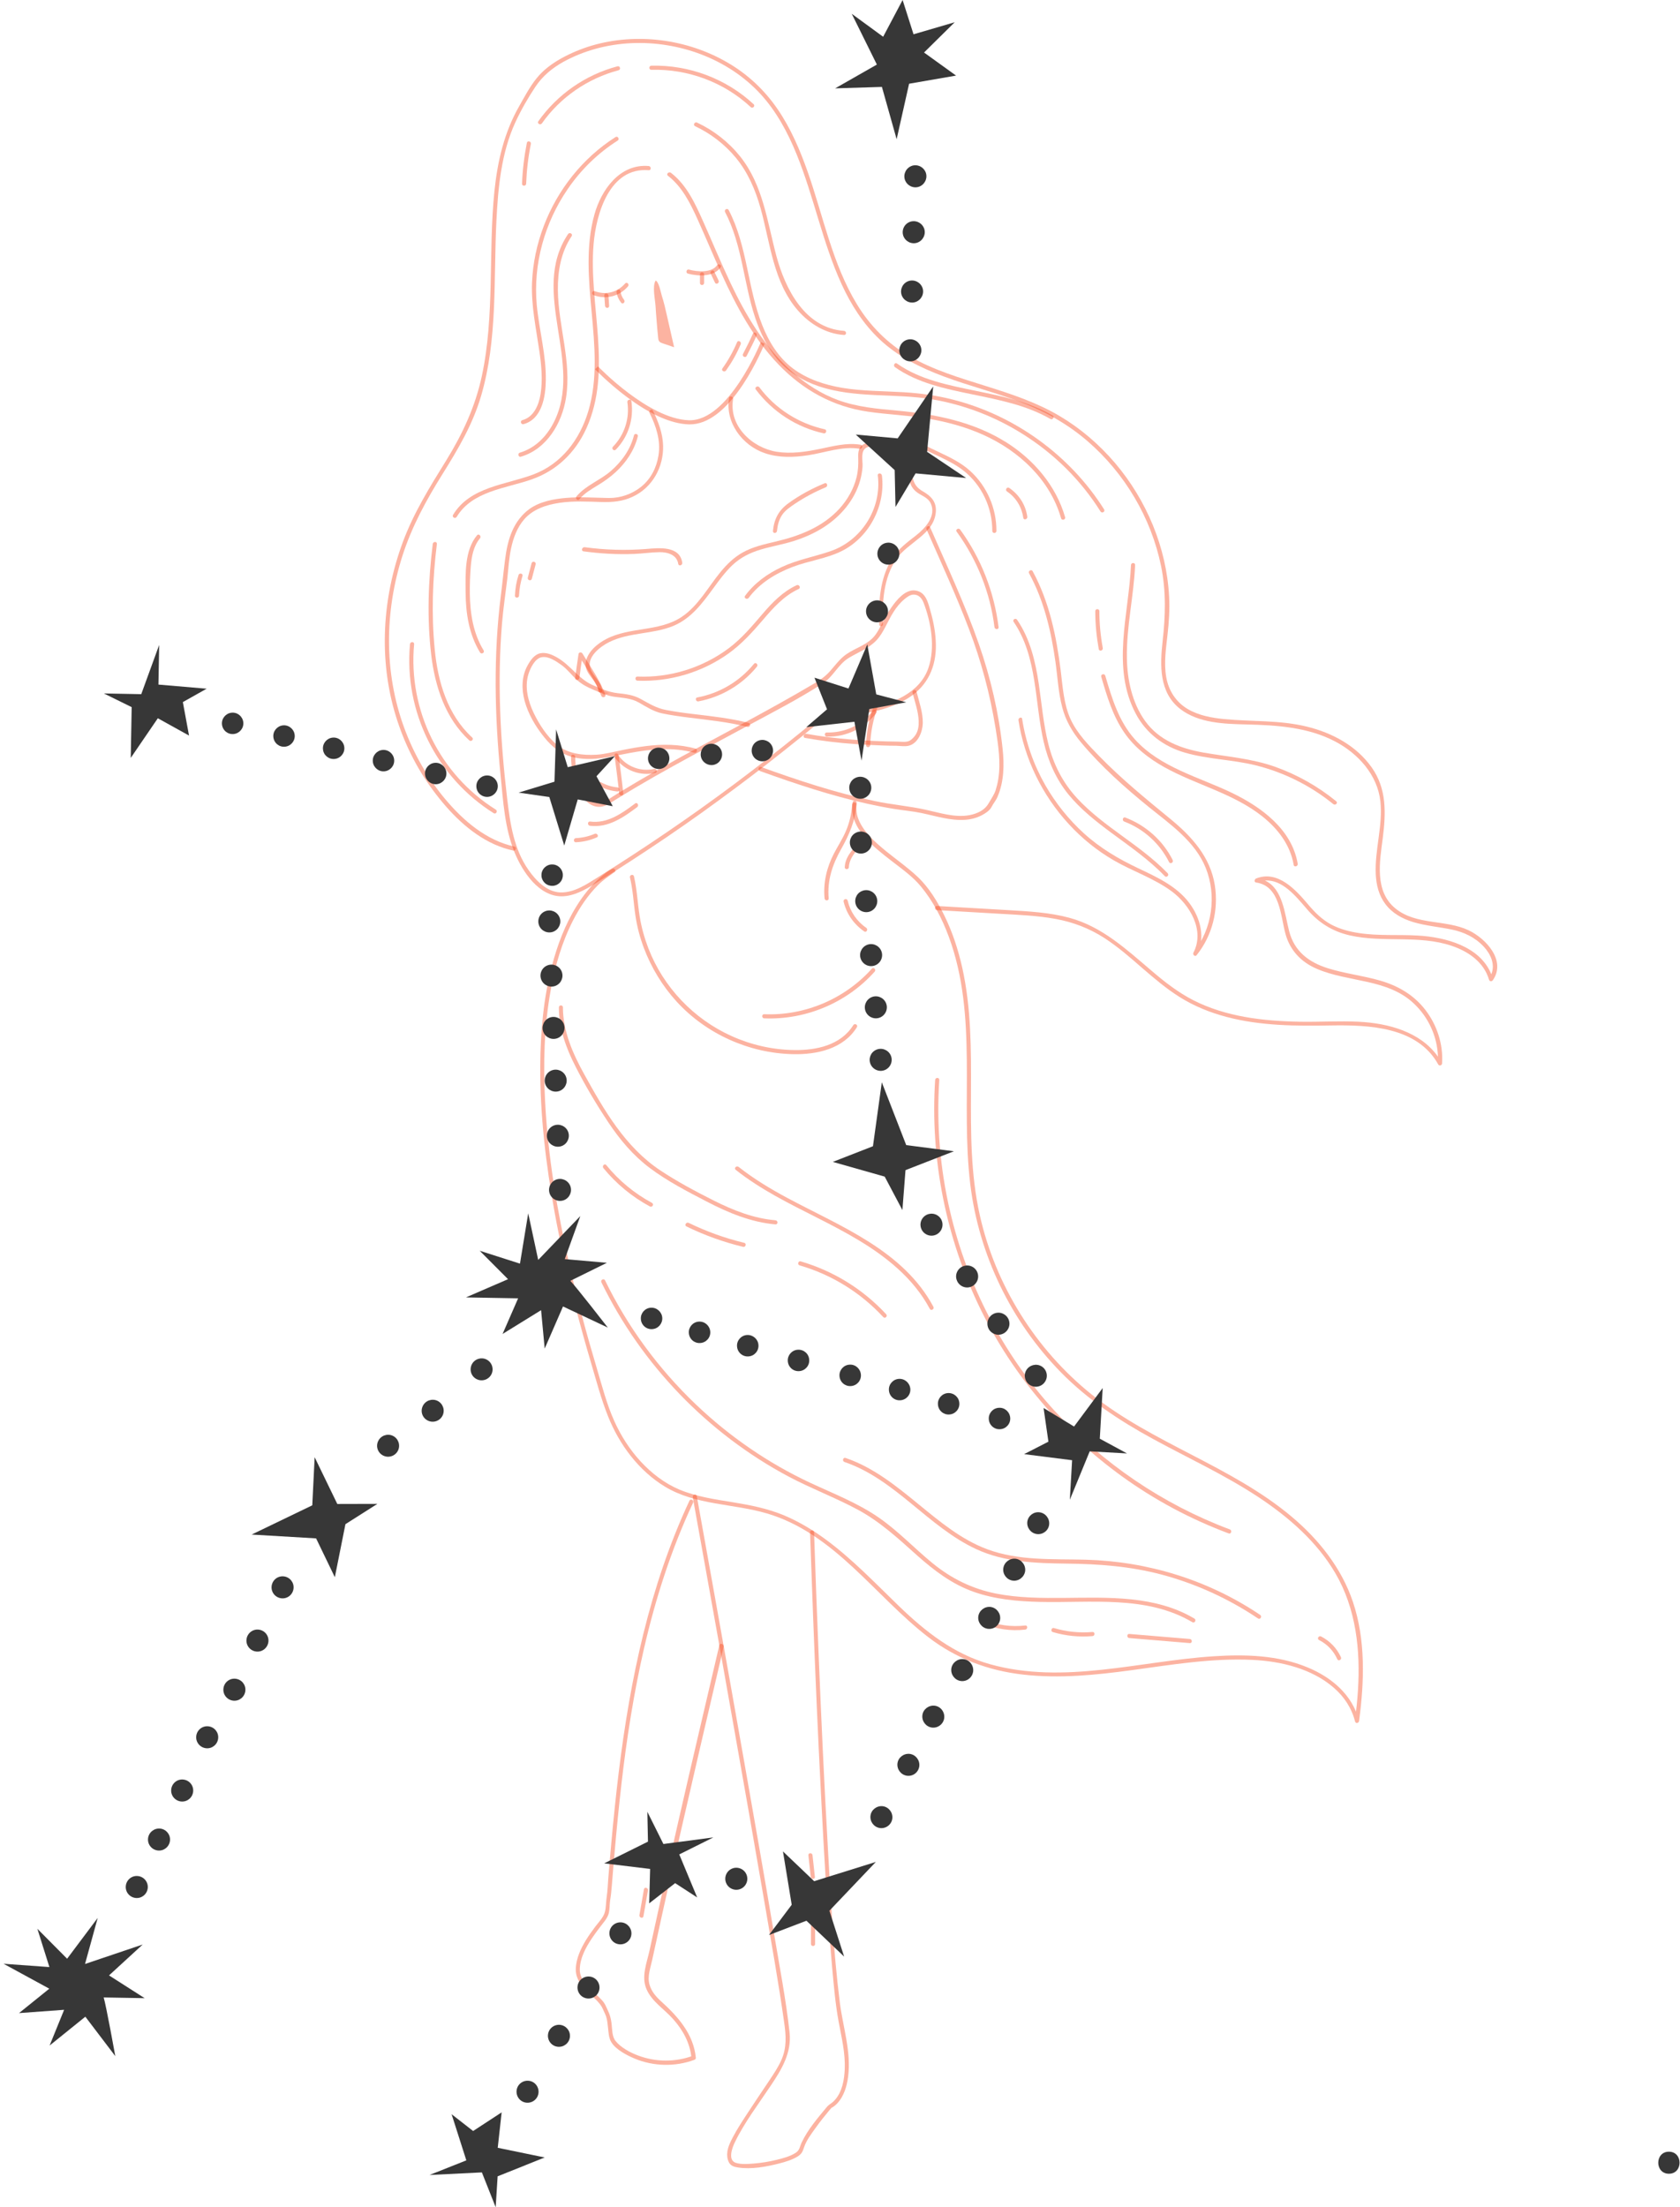 <?xml version="1.0" encoding="UTF-8"?> <svg xmlns="http://www.w3.org/2000/svg" width="408" height="536" viewBox="0 0 408 536" fill="none"> <path d="M405.308 527.873C408.759 527.873 408.759 522.521 405.308 522.521C401.857 522.521 401.857 527.873 405.308 527.873Z" fill="#373737"></path> <g opacity="0.42"> <path opacity="0.42" d="M149.736 183.427C149.736 183.427 150.611 190.003 150.861 192.704L149.736 183.427Z" fill="#F74A1F"></path> </g> <path opacity="0.42" d="M140.709 164.646C140.934 162.771 141.209 160.92 141.484 159.07C141.184 159.12 140.884 159.145 140.559 159.195C142.484 162.396 144.71 165.472 146.035 168.973C146.26 169.573 147.235 169.323 147.01 168.698C145.66 165.097 143.409 161.946 141.434 158.67C141.234 158.345 140.584 158.345 140.509 158.795C140.208 160.745 139.933 162.696 139.683 164.646C139.608 165.272 140.609 165.272 140.709 164.646Z" fill="#F74A1F"></path> <path opacity="0.42" d="M177.069 96.627C176.044 102.554 180.27 108.206 185.771 110.056C189.147 111.207 192.773 111.082 196.249 110.556C200.375 109.931 204.577 108.281 208.778 108.981C209.403 109.081 209.678 108.131 209.053 108.006C205.627 107.431 202.376 108.356 199.05 109.031C195.649 109.731 192.098 110.256 188.622 109.706C182.62 108.731 176.919 103.404 178.044 96.878C178.144 96.252 177.169 96.002 177.069 96.627Z" fill="#F74A1F"></path> <path opacity="0.42" d="M149.236 183.426C149.636 186.527 150.061 189.603 150.361 192.704C150.411 193.329 151.437 193.354 151.362 192.704C151.062 189.603 150.636 186.502 150.236 183.426C150.161 182.801 149.161 182.801 149.236 183.426Z" fill="#F74A1F"></path> <path opacity="0.42" d="M148.711 210.985C147.711 211.46 146.785 212.21 145.96 212.935C143.584 214.961 141.634 217.436 140.008 220.062C137.233 224.513 135.357 229.515 134.032 234.566C131.981 242.443 131.256 250.646 131.206 258.773C131.131 270.801 132.581 282.805 134.732 294.633C136.157 302.41 137.908 310.137 139.883 317.789C141.009 322.141 142.209 326.467 143.484 330.768C144.785 335.169 145.96 339.671 147.661 343.922C150.386 350.774 155.113 357.15 161.464 361.002C168.967 365.553 178.069 365.103 186.271 367.528C202.726 372.405 212.429 387.534 225.432 397.562C232.209 402.788 240.036 405.714 248.514 406.664C257.291 407.665 266.119 406.764 274.821 405.589C284.549 404.264 294.327 402.613 304.204 403.088C311.106 403.413 318.583 405.214 323.91 409.84C326.436 412.016 328.261 414.792 329.086 418.042C329.236 418.643 330.012 418.443 330.062 417.917C331.337 408.34 331.687 398.287 328.561 388.984C325.785 380.757 320.284 373.855 313.682 368.304C299.003 355.975 279.998 350.549 265.068 338.595C251.465 327.667 241.737 312.063 237.936 295.033C233.51 275.228 238.111 254.672 233.66 234.866C232.684 230.565 231.309 226.339 229.358 222.363C227.683 218.962 225.607 215.511 222.807 212.885C220.406 210.634 217.68 208.734 215.129 206.658C212.679 204.633 210.028 202.357 208.678 199.406C208.052 198.031 207.802 196.556 208.052 195.08C208.153 194.455 207.202 194.18 207.077 194.805C206.027 201.132 212.254 205.733 216.605 209.134C219.056 211.035 221.706 212.885 223.682 215.311C226.633 218.887 228.808 223.113 230.409 227.439C237.561 246.745 233.21 267.6 235.635 287.556C237.711 304.711 245.563 320.94 257.666 333.269C264.168 339.896 271.87 344.997 279.998 349.423C288.525 354.075 297.402 358.151 305.53 363.502C312.907 368.379 319.809 374.355 324.31 382.057C329.336 390.66 330.412 400.713 329.787 410.515C329.637 412.991 329.361 415.442 329.036 417.892C329.361 417.842 329.687 417.792 330.012 417.767C328.411 411.516 323.31 407.289 317.558 404.914C310.331 401.913 302.404 401.713 294.702 402.213C276.722 403.388 258.317 409.14 240.437 404.139C231.659 401.688 224.757 396.236 218.305 390.01C212.529 384.433 206.977 378.581 200.475 373.805C197.374 371.529 194.049 369.529 190.498 368.028C186.471 366.328 182.245 365.503 177.944 364.803C173.593 364.102 169.142 363.452 165.04 361.752C161.414 360.226 158.239 357.776 155.588 354.9C152.937 352.024 150.811 348.698 149.211 345.147C147.335 340.996 146.185 336.47 144.885 332.093C142.409 323.816 140.158 315.464 138.258 307.036C135.307 294.008 133.056 280.779 132.381 267.425C131.906 258.398 132.131 249.27 133.757 240.368C134.807 234.566 136.457 228.815 139.158 223.538C140.784 220.362 142.784 217.361 145.31 214.861C146.51 213.66 147.661 212.935 148.986 211.96C149.036 211.91 149.111 211.885 149.161 211.86C149.786 211.56 149.286 210.709 148.711 210.985Z" fill="#F74A1F"></path> <path opacity="0.42" d="M211.328 180.951C211.428 177.8 212.054 174.724 213.129 171.773C213.354 171.173 212.379 170.898 212.154 171.498C211.053 174.549 210.428 177.7 210.328 180.951C210.303 181.601 211.303 181.601 211.328 180.951Z" fill="#F74A1F"></path> <path opacity="0.42" d="M214.429 151.567C214.229 146.241 214.554 140.414 217.63 135.838C220.431 131.662 226.958 129.786 227.283 124.16C227.408 121.809 226.082 120.459 224.182 119.358C222.707 118.533 222.031 117.608 221.631 115.957C221.306 114.682 221.031 113.482 220.356 112.356C219.206 110.431 217.38 108.93 215.304 108.105C213.579 107.43 210.328 106.78 208.978 108.53C208.377 109.331 208.403 110.356 208.428 111.306C208.478 112.857 208.402 114.357 208.027 115.882C207.327 118.733 205.827 121.359 203.876 123.51C199.8 127.986 194.149 130.161 188.397 131.512C185.646 132.162 182.795 132.787 180.32 134.188C178.244 135.363 176.519 137.038 175.018 138.864C171.967 142.565 169.617 147.091 165.541 149.817C160.089 153.443 152.987 152.193 147.26 155.168C145.11 156.269 142.684 158.269 142.259 160.795C141.784 163.696 145.01 165.071 145.26 167.722C145.31 168.347 146.335 168.372 146.26 167.722C146.035 165.496 144.085 164.346 143.384 162.37C142.409 159.57 145.76 157.019 147.911 155.944C152.812 153.493 158.564 154.068 163.59 151.968C167.866 150.167 170.592 146.466 173.243 142.84C174.668 140.889 176.093 138.939 177.844 137.263C179.819 135.388 182.17 134.213 184.796 133.437C187.422 132.662 190.122 132.212 192.748 131.387C195.274 130.587 197.75 129.511 199.975 128.086C204.176 125.41 207.602 121.409 208.928 116.533C209.228 115.457 209.403 114.357 209.478 113.257C209.553 111.831 208.903 109.456 210.453 108.68C211.553 108.13 213.279 108.48 214.404 108.83C215.68 109.206 216.855 109.906 217.83 110.781C218.805 111.656 219.606 112.757 220.106 113.982C220.581 115.182 220.681 116.508 221.206 117.708C221.556 118.533 222.106 119.158 222.832 119.658C223.982 120.459 225.382 120.859 226.032 122.234C227.458 125.335 224.682 128.286 222.456 130.036C220.231 131.762 218.055 133.362 216.555 135.813C213.679 140.464 213.329 146.266 213.529 151.592C213.454 152.218 214.454 152.218 214.429 151.567Z" fill="#F74A1F"></path> <path opacity="0.42" d="M196.724 372.105C196.949 378.756 197.199 385.433 197.449 392.085C198 406.589 198.625 421.093 199.375 435.572C200.1 449.676 200.85 463.805 202.101 477.884C202.501 482.26 202.876 486.662 203.676 490.988C204.376 494.789 205.302 498.49 205.152 502.416C205.052 505.017 204.551 507.993 202.726 509.993C201.976 510.843 201.401 510.943 200.8 511.669C198.575 514.344 196.149 517.17 194.674 520.321C194.174 521.396 194.224 522.197 193.148 522.847C191.773 523.697 190.147 524.122 188.597 524.497C186.771 524.947 184.896 525.247 183.02 525.398C181.645 525.498 180.045 525.648 178.694 525.222C176.669 524.572 177.844 521.496 178.469 520.221C180.82 515.37 184.196 510.968 187.172 506.492C189.847 502.516 192.298 498.49 191.748 493.514C190.848 485.386 189.272 477.309 187.922 469.232C185.621 455.578 183.22 441.924 180.82 428.295C178.444 414.742 176.018 401.213 173.593 387.659C172.217 379.907 170.817 372.155 169.417 364.402C169.342 364.027 169.292 363.677 169.217 363.302C169.091 362.677 168.141 362.927 168.241 363.577C169.267 369.229 170.292 374.905 171.292 380.557C173.618 393.461 175.918 406.364 178.194 419.268C180.72 433.522 183.22 447.776 185.671 462.03C187.322 471.732 189.072 481.435 190.447 491.188C190.898 494.314 191.098 497.215 189.772 500.24C188.997 501.991 187.922 503.591 186.871 505.167C185.171 507.718 183.445 510.243 181.77 512.819C180.445 514.845 179.094 516.87 177.969 519.021C177.394 520.121 176.819 521.271 176.644 522.522C176.519 523.372 176.619 524.272 176.994 525.047C177.419 525.948 178.269 526.198 179.194 526.348C182.47 526.873 186.171 526.173 189.347 525.348C190.823 524.972 192.348 524.497 193.648 523.722C194.674 523.097 194.924 522.522 195.274 521.446C195.874 519.671 197.124 518.07 198.2 516.57C199.225 515.145 200.325 513.769 201.451 512.419C201.551 512.294 202.201 511.619 201.726 511.969C201.801 511.894 201.951 511.869 202.051 511.819C202.501 511.544 202.926 511.219 203.276 510.843C204.952 509.093 205.677 506.617 205.977 504.267C206.752 498.19 204.701 492.238 203.951 486.262C202.376 473.658 201.751 460.904 201.025 448.226C200.15 432.872 199.45 417.492 198.825 402.138C198.425 392.585 198.075 383.058 197.75 373.505C197.725 373.03 197.724 372.58 197.699 372.105C197.699 371.479 196.699 371.479 196.724 372.105Z" fill="#F74A1F"></path> <path opacity="0.42" d="M174.693 399.537C171.417 413.541 168.116 427.545 164.915 441.549C163.29 448.601 161.714 455.653 160.139 462.73C159.339 466.381 158.539 470.032 157.738 473.683C157.063 476.734 155.688 480.035 157.013 483.061C158.313 486.086 161.389 487.937 163.515 490.363C165.866 493.013 167.566 496.114 167.916 499.69C168.041 499.54 168.166 499.365 168.291 499.215C164.015 500.816 159.214 500.766 154.963 499.165C153.037 498.44 150.761 497.24 149.461 495.589C148.586 494.464 148.686 492.638 148.511 491.313C148.361 490.188 148.111 489.187 147.61 488.187C147.16 487.287 146.96 486.562 146.26 485.811C145.56 485.036 144.785 484.336 144.009 483.636C142.434 482.16 140.759 480.51 140.809 478.184C140.859 475.534 142.234 472.983 143.659 470.832C144.335 469.807 145.06 468.832 145.81 467.856C146.535 466.881 147.46 465.931 147.811 464.73C148.111 463.655 148.011 462.505 148.186 461.405C148.386 460.229 148.486 459.079 148.586 457.904C148.811 455.128 149.036 452.352 149.286 449.576C149.761 444.075 150.311 438.573 150.936 433.097C152.212 422.044 153.937 411.015 156.438 400.162C159.239 388.059 163.04 376.181 168.316 364.928C168.591 364.352 167.716 363.827 167.441 364.427C157.738 385.183 153.037 407.79 150.261 430.396C149.561 436.097 148.986 441.824 148.461 447.551C148.186 450.477 147.961 453.402 147.71 456.328C147.61 457.704 147.56 459.104 147.36 460.479C147.16 461.73 147.21 463.08 146.91 464.28C146.56 465.631 145.385 466.781 144.56 467.881C143.759 468.957 142.959 470.057 142.259 471.207C141.009 473.258 139.958 475.584 139.833 478.009C139.733 479.91 140.659 481.535 141.884 482.911C143.359 484.561 145.61 485.911 146.46 487.987C146.685 488.562 147.01 489.112 147.21 489.713C147.485 490.563 147.56 491.513 147.66 492.388C147.786 493.539 147.836 494.964 148.486 495.964C149.611 497.765 152.212 499.09 154.087 499.89C158.639 501.816 163.99 501.941 168.616 500.215C168.816 500.14 169.016 499.965 168.991 499.74C168.441 493.964 164.69 489.763 160.564 486.011C159.314 484.886 158.263 483.661 157.763 482.035C157.138 480.06 157.963 477.909 158.388 475.959C159.189 472.283 159.989 468.632 160.789 464.981C163.865 451.077 167.041 437.223 170.267 423.344C172.092 415.517 173.918 407.715 175.743 399.887C175.818 399.187 174.843 398.912 174.693 399.537Z" fill="#F74A1F"></path> <path opacity="0.42" d="M244.563 119.358C246.763 120.834 248.139 123.135 248.514 125.76C248.614 126.385 249.564 126.135 249.489 125.485C249.089 122.609 247.488 120.109 245.088 118.483C244.513 118.133 244.013 119.008 244.563 119.358Z" fill="#F74A1F"></path> <path opacity="0.42" d="M274.671 137.214C274.146 149.192 269.82 162.096 275.871 173.399C278.422 178.15 282.623 181.276 287.775 182.776C293.376 184.402 299.303 184.452 304.955 185.852C311.857 187.578 318.308 190.804 323.81 195.28C324.31 195.68 325.01 194.98 324.51 194.58C320.034 190.929 314.957 188.078 309.506 186.152C303.929 184.202 298.153 183.777 292.376 182.776C286.8 181.801 281.498 179.826 278.072 175.049C274.946 170.673 273.746 165.072 273.671 159.77C273.546 152.193 275.346 144.766 275.671 137.214C275.696 136.564 274.696 136.564 274.671 137.214Z" fill="#F74A1F"></path> <path opacity="0.42" d="M265.994 148.417C265.994 151.517 266.294 154.593 266.844 157.644C266.969 158.269 267.919 158.019 267.819 157.369C267.269 154.393 266.994 151.417 266.994 148.417C266.994 147.766 265.994 147.766 265.994 148.417Z" fill="#F74A1F"></path> <path opacity="0.42" d="M267.444 164.346C268.819 169.048 270.245 173.874 273.071 177.95C275.521 181.501 278.972 184.177 282.723 186.277C290.525 190.629 299.553 192.654 306.63 198.306C310.381 201.307 313.357 205.208 314.182 210.034C314.282 210.659 315.257 210.409 315.157 209.759C313.757 201.432 306.355 196.005 299.203 192.554C291.176 188.678 281.798 186.403 275.621 179.551C271.72 175.224 270.02 169.548 268.419 164.071C268.219 163.471 267.269 163.721 267.444 164.346Z" fill="#F74A1F"></path> <path opacity="0.42" d="M247.338 174.899C248.789 184.302 253.14 193.154 259.592 200.156C262.768 203.607 266.444 206.583 270.495 208.934C275.071 211.584 280.198 213.26 284.499 216.411C288.925 219.662 292.676 225.913 289.825 231.365C289.575 231.84 290.25 232.44 290.6 231.965C294.427 227.214 295.977 220.962 295.027 214.96C293.951 208.133 289.45 203.157 284.274 198.906C278.297 194.004 272.37 189.178 266.969 183.626C264.368 180.951 261.642 178.175 260.042 174.749C258.316 171.023 258.091 166.772 257.591 162.771C256.541 154.468 254.84 146.141 250.789 138.714C250.489 138.139 249.614 138.664 249.914 139.214C253.54 145.841 255.266 153.243 256.316 160.67C256.841 164.346 257.016 168.147 257.966 171.748C258.792 174.974 260.417 177.75 262.543 180.3C267.369 186.077 273.146 191.229 278.972 195.955C284.199 200.181 290.225 204.307 292.826 210.784C295.527 217.511 294.402 225.588 289.85 231.265C290.125 231.465 290.375 231.665 290.651 231.865C292.826 227.739 291.526 222.887 288.85 219.311C285.774 215.185 280.923 212.985 276.397 210.834C271.595 208.558 267.144 205.933 263.193 202.332C259.517 198.981 256.366 195.03 253.89 190.728C251.039 185.752 249.114 180.275 248.239 174.599C248.214 173.999 247.238 174.274 247.338 174.899Z" fill="#F74A1F"></path> <path opacity="0.42" d="M232.334 129.111C237.286 135.938 240.487 143.916 241.512 152.293C241.587 152.918 242.587 152.943 242.512 152.293C241.437 143.74 238.261 135.588 233.185 128.611C232.834 128.086 231.959 128.586 232.334 129.111Z" fill="#F74A1F"></path> <path opacity="0.42" d="M246.163 150.992C251.99 159.544 251.215 170.447 253.465 180.15C254.541 184.801 256.416 189.128 259.442 192.879C262.418 196.53 266.169 199.48 269.92 202.256C274.396 205.557 278.997 208.733 282.874 212.759C283.324 213.234 284.024 212.509 283.574 212.059C276.922 205.157 268.069 200.856 261.568 193.829C258.092 190.053 255.841 185.627 254.591 180.65C253.39 175.849 252.99 170.897 252.265 166.021C251.44 160.57 250.164 155.118 247.013 150.517C246.663 149.967 245.813 150.467 246.163 150.992Z" fill="#F74A1F"></path> <path opacity="0.42" d="M273.021 199.506C277.772 201.307 281.648 204.833 283.924 209.359C284.224 209.934 285.074 209.434 284.799 208.859C282.398 204.083 278.272 200.432 273.296 198.531C272.695 198.306 272.42 199.256 273.021 199.506Z" fill="#F74A1F"></path> <path opacity="0.42" d="M356.669 225.913C351.067 223.263 343.915 224.713 338.889 220.612C333.763 216.436 335.063 209.259 335.813 203.532C336.588 197.455 336.813 191.529 333.087 186.302C329.361 181.076 323.51 177.95 317.358 176.45C310.731 174.824 304.004 175.274 297.277 174.624C294.252 174.324 291.126 173.749 288.475 172.198C285.574 170.498 283.774 167.672 283.223 164.396C282.623 160.995 283.173 157.469 283.549 154.068C283.899 150.992 284.099 147.917 283.924 144.841C283.298 132.962 278.447 121.434 270.77 112.407C266.944 107.93 262.418 104.029 257.341 101.028C251.79 97.728 245.638 95.702 239.511 93.776C233.159 91.776 226.658 89.875 220.856 86.499C215.58 83.449 211.303 79.147 208.127 73.921C202.151 64.093 199.95 52.54 196.174 41.787C194.299 36.46 192.048 31.184 188.847 26.508C185.671 21.856 181.545 18.005 176.669 15.18C166.866 9.478 154.612 7.877 143.709 11.078C141.109 11.854 138.608 12.904 136.257 14.204C134.007 15.479 131.906 17.005 130.281 19.055C128.63 21.106 127.405 23.482 126.104 25.757C122.453 32.134 120.828 39.136 120.078 46.388C118.552 61.292 120.178 76.522 117.027 91.276C115.426 98.753 112.326 105.405 108.325 111.882C104.373 118.258 100.472 124.535 97.847 131.587C92.845 145.066 91.895 160.045 96.121 173.849C98.097 180.301 101.122 186.477 105.149 191.904C109.075 197.205 114.001 202.307 120.103 205.058C121.578 205.708 123.079 206.208 124.654 206.558C125.279 206.708 125.554 205.733 124.929 205.583C118.127 204.082 112.651 199.406 108.249 194.205C103.873 189.028 100.472 183.051 98.147 176.7C93.245 163.296 93.395 148.567 97.722 135.013C100.022 127.836 103.548 121.384 107.524 115.032C111.275 109.031 114.826 103.004 116.827 96.177C120.878 82.423 119.853 67.844 120.553 53.69C120.953 45.588 121.728 37.161 125.154 29.709C126.53 26.733 128.23 23.757 130.056 21.031C131.781 18.455 134.057 16.58 136.757 15.054C146.96 9.428 159.539 9.103 170.342 13.229C175.743 15.305 180.72 18.53 184.646 22.782C188.547 27.008 191.323 32.184 193.473 37.486C197.675 47.814 199.75 58.917 204.426 69.094C206.677 73.996 209.628 78.622 213.554 82.348C218.03 86.599 223.607 89.35 229.358 91.476C235.485 93.751 241.862 95.352 247.964 97.677C253.865 99.928 259.342 103.004 264.143 107.155C273.171 114.957 279.572 125.76 281.973 137.464C283.223 143.59 283.048 149.567 282.348 155.719C281.698 161.57 281.473 168.147 286.599 172.148C291.076 175.624 297.327 175.799 302.729 175.924C310.031 176.1 317.633 176.575 324.235 180.051C329.811 182.976 334.538 188.153 335.238 194.63C335.863 200.556 333.838 206.383 334.113 212.31C334.238 214.91 334.863 217.461 336.463 219.562C338.139 221.787 340.565 223.113 343.19 223.913C346.216 224.813 349.392 225.088 352.493 225.713C355.519 226.339 358.244 227.614 360.37 229.915C362.096 231.79 363.146 234.266 362.171 236.591C359.445 229.79 351.017 227.564 344.291 227.189C339.539 226.914 334.763 227.314 330.062 226.589C327.736 226.239 325.41 225.638 323.335 224.538C321.084 223.338 319.334 221.587 317.708 219.662C314.657 216.061 310.356 211.259 305.055 213.335C304.654 213.485 304.504 214.235 305.055 214.31C310.906 215.135 310.981 222.487 312.207 226.864C313.332 230.84 316.008 233.641 319.784 235.266C327.511 238.592 336.939 237.617 343.39 243.718C346.941 247.069 349.067 251.746 349.217 256.597C344.941 250.545 337.089 248.47 329.962 248.12C325.235 247.895 320.484 248.195 315.758 248.12C311.256 248.045 306.73 247.745 302.279 246.944C297.978 246.169 293.751 244.894 289.85 242.918C286.124 241.018 282.823 238.442 279.672 235.741C273.571 230.565 267.669 225.038 259.742 222.888C254.866 221.562 249.789 221.312 244.763 221.012C239.036 220.687 233.284 220.337 227.558 220.012C226.908 219.962 226.908 220.987 227.558 221.012C232.559 221.312 237.536 221.587 242.537 221.887C247.163 222.162 251.84 222.312 256.416 223.163C260.642 223.938 264.543 225.438 268.169 227.764C271.495 229.915 274.496 232.54 277.472 235.141C280.348 237.617 283.248 240.092 286.474 242.118C289.975 244.319 293.851 245.894 297.853 246.944C306.13 249.145 314.732 249.17 323.235 249.02C332.437 248.87 344.216 249.32 349.292 258.498C349.542 258.948 350.192 258.723 350.217 258.247C350.517 253.571 348.992 248.92 346.141 245.219C343.34 241.593 339.489 239.367 335.138 238.117C330.987 236.917 326.661 236.441 322.509 235.141C317.858 233.691 314.332 231.015 313.082 226.139C312.007 221.987 311.556 215.786 307.205 213.835C311.431 213.51 314.757 217.711 317.308 220.662C320.134 223.988 323.485 226.164 327.761 227.139C335.938 229.014 344.516 226.964 352.568 229.69C356.619 231.065 360.37 233.641 361.62 237.917C361.745 238.367 362.296 238.392 362.546 238.042C365.847 233.266 360.87 227.914 356.669 225.913Z" fill="#F74A1F"></path> <path opacity="0.42" d="M167.541 103.054C167.441 103.054 167.341 103.054 167.241 103.054C162.94 102.904 157.788 100.603 151.962 96.202C147.661 92.951 144.56 89.7 144.51 89.675L145.235 88.975C145.36 89.1 157.438 101.703 167.266 102.054C176.919 102.404 184.696 83.273 184.771 83.073L185.696 83.448C185.671 83.498 183.671 88.475 180.47 93.326C176.194 99.778 171.842 103.054 167.541 103.054Z" fill="#F74A1F"></path> <g opacity="0.42"> <path opacity="0.42" d="M145.885 167.497C146.185 168.097 146.41 168.572 146.485 168.822L147.936 168.297C147.21 168.122 146.535 167.847 145.885 167.497Z" fill="#F74A1F"></path> </g> <path opacity="0.42" d="M157.738 100.253C159.339 103.479 160.514 107.005 159.914 110.631C159.439 113.582 158.063 116.308 155.713 118.208C153.537 119.959 150.711 120.959 147.911 120.934C144.46 120.884 140.984 120.609 137.533 120.909C134.507 121.159 131.131 121.784 128.605 123.585C126.73 124.935 125.329 126.811 124.404 128.911C123.429 131.137 122.954 133.538 122.654 135.938C122.278 138.839 122.003 141.765 121.628 144.666C119.803 159.195 120.128 173.849 121.578 188.378C122.203 194.63 122.579 201.207 125.004 207.083C126.88 211.66 130.856 217.711 136.432 217.661C139.383 217.636 142.109 216.061 144.56 214.56C147.586 212.71 150.561 210.784 153.537 208.859C159.239 205.158 164.865 201.332 170.392 197.381C175.768 193.529 181.07 189.578 186.296 185.527C189.047 183.377 191.773 181.226 194.499 179.025C195.824 177.95 197.124 176.875 198.45 175.799C199.05 175.299 199.65 174.799 200.25 174.324C200.7 173.949 201.226 173.424 201.776 173.249C202.426 173.049 203.151 173.149 203.801 173.249C205.227 173.449 206.477 173.599 207.902 173.449C209.378 173.274 210.853 173.049 212.304 172.749C215.229 172.098 218.13 171.073 220.681 169.448C225.307 166.522 227.383 161.896 227.283 156.494C227.233 153.768 226.733 151.043 225.982 148.442C225.382 146.316 224.857 143.69 222.206 143.39C219.831 143.115 217.68 145.766 216.48 147.517C215.705 148.617 215.054 149.792 214.429 150.968C213.679 152.368 212.979 153.943 211.829 155.044C209.778 157.019 206.877 157.644 204.777 159.47C203.676 160.42 202.801 161.571 201.851 162.671C200.7 164.046 199.45 164.971 197.925 165.872C191.798 169.498 185.571 172.924 179.294 176.3C173.068 179.651 166.816 182.976 160.639 186.452C157.488 188.228 154.387 190.028 151.312 191.904C150.461 192.404 149.636 192.929 148.786 193.454C148.036 193.93 147.26 194.53 146.41 194.78C144.26 195.43 142.634 193.629 141.659 191.979C140.208 189.528 139.758 186.578 139.683 183.752C139.658 183.102 138.658 183.102 138.683 183.752C138.733 186.352 139.133 188.978 140.208 191.354C141.209 193.554 143.034 196.055 145.71 195.93C147.06 195.855 148.161 195.03 149.286 194.33C150.936 193.304 152.612 192.279 154.312 191.279C157.313 189.503 160.364 187.753 163.415 186.077C169.392 182.751 175.443 179.576 181.445 176.325C187.622 172.999 193.974 169.748 199.875 165.922C202.351 164.321 203.551 161.37 206.052 159.82C208.353 158.395 210.928 157.519 212.829 155.519C214.629 153.618 215.555 150.842 216.98 148.642C217.705 147.492 218.555 146.416 219.606 145.541C220.206 145.041 221.006 144.416 221.831 144.391C223.107 144.366 223.857 145.266 224.282 146.316C226.132 151.143 227.183 157.244 225.457 162.246C223.357 168.322 216.655 170.948 210.828 172.048C209.403 172.324 207.927 172.599 206.477 172.624C204.927 172.649 203.401 171.948 201.851 172.248C200.55 172.499 199.6 173.599 198.625 174.424C197.249 175.549 195.874 176.675 194.499 177.8C189.272 182.051 183.946 186.202 178.544 190.254C167.741 198.331 156.588 205.908 145.16 213.06C142.434 214.76 139.358 216.861 136.007 216.711C132.756 216.561 130.156 213.835 128.38 211.309C124.804 206.233 123.904 200.056 123.179 194.03C121.503 179.851 120.728 165.522 121.928 151.268C122.228 147.667 122.779 144.091 123.204 140.515C123.479 138.039 123.604 135.563 124.129 133.113C124.679 130.587 125.604 128.061 127.33 126.086C129.505 123.61 132.706 122.585 135.882 122.109C139.258 121.609 142.684 121.809 146.06 121.909C148.761 121.984 151.212 121.784 153.687 120.609C158.439 118.383 161.164 113.457 161.039 108.256C160.964 105.255 159.889 102.404 158.564 99.728C158.339 99.178 157.463 99.678 157.738 100.253Z" fill="#F74A1F"></path> <path opacity="0.42" d="M195.524 179.2C199.6 179.926 203.726 180.426 207.877 180.701C209.978 180.851 212.079 180.951 214.204 181.026C215.354 181.076 216.505 181.101 217.63 181.101C218.58 181.126 219.731 181.326 220.656 181.101C222.957 180.576 224.057 177.7 224.107 175.624C224.157 172.999 223.207 170.448 222.581 167.922C222.431 167.297 221.456 167.572 221.606 168.197C222.181 170.448 223.007 172.699 223.107 175.049C223.157 176.225 223.007 177.425 222.356 178.45C222.006 178.975 221.506 179.525 220.956 179.851C220.131 180.301 219.08 180.126 218.155 180.101C210.678 180.001 203.201 179.525 195.824 178.2C195.149 178.125 194.899 179.1 195.524 179.2Z" fill="#F74A1F"></path> <path opacity="0.42" d="M168.916 181.801C164.99 180.701 160.914 180.676 156.888 181.176C154.913 181.426 152.962 181.776 151.011 182.176C148.986 182.576 146.935 183.151 144.86 183.276C141.534 183.477 137.833 183.051 135.207 180.826C132.856 178.85 130.956 175.924 129.631 173.174C128.255 170.298 127.38 166.947 128.305 163.796C128.755 162.321 129.881 159.895 131.556 159.595C133.232 159.295 135.057 160.57 136.357 161.495C137.808 162.521 138.883 164.046 140.233 165.221C141.384 166.222 142.659 166.897 144.06 167.472C145.735 168.172 147.36 168.947 149.161 169.198C151.262 169.498 153.237 169.523 155.138 170.598C156.938 171.623 158.689 172.774 160.739 173.224C162.865 173.674 165.04 173.974 167.191 174.249C172.017 174.849 176.844 175.324 181.545 176.525C182.17 176.675 182.445 175.724 181.82 175.549C177.469 174.449 173.043 173.949 168.591 173.424C166.291 173.149 163.965 172.849 161.689 172.398C159.414 171.973 157.613 170.848 155.613 169.748C153.812 168.747 151.962 168.547 149.936 168.322C147.811 168.072 145.835 167.222 143.884 166.347C140.459 164.821 138.583 161.57 135.382 159.72C134.182 159.02 132.731 158.37 131.306 158.62C129.806 158.895 128.855 160.295 128.155 161.545C126.655 164.196 126.63 167.322 127.405 170.198C128.28 173.399 130.006 176.325 132.056 178.9C134.157 181.551 136.507 183.376 139.883 184.027C144.285 184.852 148.386 183.702 152.687 182.901C157.963 181.901 163.365 181.351 168.616 182.801C169.267 182.951 169.542 181.976 168.916 181.801Z" fill="#F74A1F"></path> <path opacity="0.42" d="M225.007 128.536C228.508 136.538 232.209 144.54 235.31 152.718C238.311 160.595 240.436 168.572 241.787 176.874C242.437 180.926 243.087 185.127 242.437 189.228C242.287 190.153 242.062 191.053 241.787 191.929C241.437 192.954 240.862 193.754 240.336 194.679C239.761 195.73 239.136 196.43 238.086 197.03C237.261 197.48 236.36 197.78 235.435 197.955C231.884 198.606 228.233 197.38 224.782 196.63C220.706 195.73 216.53 195.405 212.429 194.529C203.026 192.554 193.873 189.528 184.821 186.252C184.221 186.027 183.946 187.002 184.546 187.227C193.148 190.328 201.826 193.229 210.753 195.205C212.904 195.68 215.079 196.105 217.255 196.455C219.406 196.805 221.606 196.98 223.732 197.43C227.258 198.155 230.834 199.356 234.485 199.081C236.11 198.956 237.686 198.481 239.086 197.605C239.761 197.18 240.386 196.73 240.762 196.03C241.212 195.155 241.887 194.379 242.262 193.479C243.837 189.803 243.912 185.727 243.487 181.801C242.562 173.123 240.587 164.596 237.711 156.369C234.335 146.716 229.959 137.388 225.882 128.036C225.632 127.436 224.757 127.961 225.007 128.536Z" fill="#F74A1F"></path> <path opacity="0.42" d="M162.215 42.687C165.666 45.363 167.591 49.264 169.367 53.165C171.342 57.541 173.193 61.993 175.193 66.394C178.794 74.346 182.97 82.173 189.072 88.525C195.024 94.727 202.301 98.753 210.828 99.978C215.58 100.678 220.406 100.828 225.157 101.629C229.834 102.404 234.485 103.654 238.811 105.605C247.488 109.506 255.016 116.508 257.691 125.861C257.866 126.486 258.842 126.211 258.667 125.585C256.466 117.933 251.039 111.607 244.363 107.405C236.435 102.429 227.208 100.578 218.005 99.728C213.079 99.278 208.102 98.853 203.451 97.127C199.45 95.652 195.799 93.301 192.623 90.501C185.821 84.524 181.145 76.647 177.319 68.544C174.993 63.643 172.943 58.617 170.717 53.665C168.791 49.364 166.766 44.913 162.94 41.962C162.415 41.587 161.689 42.287 162.215 42.687Z" fill="#F74A1F"></path> <path opacity="0.42" d="M176.094 51.49C180.27 59.492 180.57 68.695 183.396 77.147C184.621 80.798 186.296 84.324 188.797 87.275C191.448 90.376 194.949 92.477 198.775 93.777C207.627 96.778 217.13 95.452 226.233 96.953C234.06 98.253 241.612 101.154 248.339 105.38C255.966 110.156 262.493 116.583 267.269 124.21C267.619 124.761 268.469 124.26 268.144 123.71C259.892 110.607 246.538 100.929 231.559 97.078C227.608 96.052 223.582 95.502 219.506 95.252C214.504 94.952 209.453 95.002 204.502 94.177C200.275 93.452 196.074 92.101 192.598 89.501C189.072 86.85 186.722 83.024 185.121 78.973C181.52 69.895 181.52 59.742 176.969 51.015C176.644 50.415 175.793 50.915 176.094 51.49Z" fill="#F74A1F"></path> <path opacity="0.42" d="M157.538 40.312C150.536 39.736 146.035 46.063 144.36 52.09C142.209 59.792 142.959 67.944 143.684 75.797C144.41 83.774 145.21 92.101 142.859 99.903C140.784 106.755 136.382 112.632 129.555 115.208C122.803 117.758 114.151 118.183 110.025 125.035C109.7 125.585 110.55 126.086 110.9 125.535C114.676 119.259 122.728 118.634 129.005 116.458C135.157 114.332 139.683 109.981 142.384 104.079C148.836 89.85 142.909 74.121 144.159 59.267C144.785 51.865 148.061 40.537 157.563 41.337C158.188 41.387 158.188 40.387 157.538 40.312Z" fill="#F74A1F"></path> <path opacity="0.42" d="M126.505 110.906C132.781 109.056 136.482 102.779 137.458 96.627C138.858 87.85 135.582 79.197 135.482 70.445C135.432 65.844 136.232 61.217 138.833 57.341C139.183 56.816 138.333 56.291 137.958 56.841C128.53 70.895 141.859 88.175 134.457 102.629C132.706 106.03 129.956 108.831 126.23 109.931C125.629 110.131 125.904 111.106 126.505 110.906Z" fill="#F74A1F"></path> <path opacity="0.42" d="M149.486 33.284C141.509 38.361 135.407 46.063 132.056 54.89C130.381 59.267 129.405 63.918 129.205 68.594C128.98 74.221 130.181 79.697 130.981 85.224C131.481 88.65 131.831 92.276 131.281 95.702C130.856 98.328 129.655 101.278 126.855 102.029C126.23 102.204 126.505 103.154 127.13 103.004C131.631 101.804 132.506 96.302 132.556 92.351C132.656 86.174 130.931 80.172 130.356 74.046C129.455 64.143 132.256 54.115 137.858 45.938C141.059 41.237 145.21 37.185 150.011 34.135C150.536 33.809 150.036 32.934 149.486 33.284Z" fill="#F74A1F"></path> <path opacity="0.42" d="M183.02 25.307C176.319 19.08 167.316 15.729 158.189 15.954C157.538 15.979 157.538 16.98 158.189 16.955C167.066 16.705 175.818 19.956 182.32 26.007C182.77 26.457 183.496 25.757 183.02 25.307Z" fill="#F74A1F"></path> <path opacity="0.42" d="M149.961 16.105C142.209 18.155 135.357 22.907 130.731 29.458C130.356 29.984 131.231 30.484 131.606 29.959C136.082 23.607 142.734 19.055 150.236 17.055C150.836 16.905 150.586 15.93 149.961 16.105Z" fill="#F74A1F"></path> <path opacity="0.42" d="M127.955 34.685C127.305 37.961 126.905 41.287 126.78 44.613C126.755 45.263 127.755 45.263 127.78 44.613C127.905 41.362 128.28 38.136 128.93 34.935C129.03 34.31 128.08 34.06 127.955 34.685Z" fill="#F74A1F"></path> <path opacity="0.42" d="M217.33 89.15C222.807 93.026 229.609 94.426 236.06 95.752C242.587 97.102 249.264 98.377 255.116 101.753C255.666 102.078 256.191 101.203 255.616 100.878C249.939 97.602 243.512 96.252 237.161 94.951C230.534 93.576 223.482 92.276 217.83 88.275C217.33 87.9 216.83 88.775 217.33 89.15Z" fill="#F74A1F"></path> <path opacity="0.42" d="M105.099 132.087C103.998 140.965 103.673 150.142 104.724 159.045C105.649 166.722 108.149 174.449 113.976 179.801C114.451 180.226 115.151 179.525 114.676 179.1C108.675 173.599 106.324 165.522 105.574 157.669C104.749 149.192 105.049 140.565 106.099 132.112C106.174 131.437 105.174 131.462 105.099 132.087Z" fill="#F74A1F"></path> <path opacity="0.42" d="M115.852 129.986C112.801 133.637 113.051 139.314 113.076 143.79C113.101 148.867 113.876 154.018 116.577 158.444C116.902 158.994 117.777 158.494 117.452 157.944C114.926 153.818 114.176 149.017 114.101 144.24C114.076 142.015 114.151 139.789 114.326 137.588C114.526 135.163 114.976 132.637 116.577 130.712C116.977 130.211 116.277 129.486 115.852 129.986Z" fill="#F74A1F"></path> <path opacity="0.42" d="M99.572 156.419C98.072 172.773 105.999 188.753 119.903 197.48C120.453 197.83 120.953 196.955 120.403 196.605C106.774 188.078 99.097 172.423 100.572 156.419C100.622 155.769 99.622 155.769 99.572 156.419Z" fill="#F74A1F"></path> <path opacity="0.42" d="M145.46 190.829C146.86 191.604 148.336 192.054 149.936 192.204C150.586 192.254 150.586 191.254 149.936 191.204C148.536 191.079 147.21 190.653 145.985 189.978C145.41 189.653 144.885 190.503 145.46 190.829Z" fill="#F74A1F"></path> <path opacity="0.42" d="M152.362 97.678C152.962 101.629 151.637 105.63 148.861 108.481C148.411 108.956 149.111 109.656 149.561 109.181C152.612 106.055 153.962 101.729 153.337 97.403C153.237 96.778 152.262 97.053 152.362 97.678Z" fill="#F74A1F"></path> <path opacity="0.42" d="M153.962 105.73C153.087 109.206 150.961 112.132 148.261 114.457C145.66 116.683 142.234 117.883 140.008 120.534C139.608 121.034 140.308 121.734 140.709 121.234C141.959 119.734 143.609 118.808 145.235 117.808C146.76 116.883 148.211 115.858 149.511 114.657C152.062 112.307 154.037 109.381 154.888 106.005C155.088 105.38 154.112 105.105 153.962 105.73Z" fill="#F74A1F"></path> <path opacity="0.42" d="M183.546 94.577C187.597 99.979 193.448 103.78 200.025 105.23C200.65 105.38 200.925 104.405 200.3 104.255C193.974 102.854 188.297 99.254 184.421 94.052C184.046 93.552 183.17 94.052 183.546 94.577Z" fill="#F74A1F"></path> <path opacity="0.42" d="M219.756 106.105C223.982 109.706 229.633 110.881 233.985 114.282C238.436 117.783 241.012 123.31 240.987 128.936C240.987 129.586 241.987 129.586 241.987 128.936C242.012 123.46 239.711 118.108 235.66 114.407C231.234 110.356 225.007 109.256 220.456 105.405C219.981 104.979 219.281 105.68 219.756 106.105Z" fill="#F74A1F"></path> <path opacity="0.42" d="M168.791 30.634C172.593 32.434 175.968 35.01 178.669 38.261C181.645 41.862 183.471 46.138 184.721 50.614C187.072 59.041 187.797 68.569 193.798 75.421C196.674 78.697 200.575 81.048 204.977 81.348C205.627 81.398 205.627 80.397 204.977 80.347C195.524 79.697 190.748 70.27 188.572 62.242C186.321 53.865 185.346 45.013 179.77 38.011C176.969 34.51 173.368 31.684 169.317 29.783C168.716 29.483 168.216 30.358 168.791 30.634Z" fill="#F74A1F"></path> <path opacity="0.42" d="M141.709 133.888C145.785 134.438 149.911 134.688 154.037 134.513C156.088 134.438 158.114 134.113 160.164 134.088C162.115 134.063 164.39 134.713 164.715 136.939C164.815 137.564 165.766 137.314 165.691 136.663C165.116 132.487 159.989 133.062 156.988 133.313C151.987 133.713 146.96 133.563 142.009 132.887C141.334 132.812 141.059 133.788 141.709 133.888Z" fill="#F74A1F"></path> <path opacity="0.42" d="M188.697 128.936C188.822 127.611 189.147 126.261 189.897 125.11C190.673 123.91 191.923 123.11 193.098 122.309C195.449 120.734 197.95 119.409 200.55 118.333C201.151 118.083 200.875 117.108 200.275 117.358C197.174 118.633 194.199 120.234 191.473 122.209C189.122 123.91 187.997 126.035 187.722 128.911C187.622 129.586 188.622 129.586 188.697 128.936Z" fill="#F74A1F"></path> <path opacity="0.42" d="M182.87 80.997C182.12 82.673 181.295 84.323 180.445 85.949C180.144 86.524 181.02 87.024 181.32 86.449C182.17 84.823 182.995 83.173 183.745 81.498C183.996 80.922 183.12 80.422 182.87 80.997Z" fill="#F74A1F"></path> <path opacity="0.42" d="M179.019 83.073C178.069 85.324 176.869 87.475 175.443 89.475C175.068 90 175.943 90.5 176.319 89.975C177.744 87.975 178.944 85.849 179.895 83.573C180.12 82.998 179.269 82.498 179.019 83.073Z" fill="#F74A1F"></path> <path opacity="0.42" d="M143.284 200.531C147.685 201.081 151.412 198.505 154.762 195.98C155.263 195.605 154.762 194.729 154.262 195.104C151.061 197.505 147.535 200.056 143.309 199.506C142.634 199.431 142.634 200.456 143.284 200.531Z" fill="#F74A1F"></path> <path opacity="0.42" d="M139.858 204.533C141.634 204.458 143.309 204.057 144.935 203.357C145.535 203.107 145.01 202.232 144.435 202.482C142.984 203.107 141.434 203.457 139.858 203.532C139.233 203.557 139.208 204.558 139.858 204.533Z" fill="#F74A1F"></path> <path opacity="0.42" d="M213.179 115.457C214.179 123.485 209.228 131.312 201.576 133.888C197.674 135.213 193.648 135.938 189.872 137.689C186.371 139.314 183.245 141.565 180.945 144.691C180.57 145.216 181.42 145.716 181.82 145.191C184.471 141.615 188.347 139.264 192.448 137.689C196.424 136.163 200.825 135.663 204.626 133.713C211.153 130.337 215.079 122.76 214.179 115.482C214.104 114.807 213.079 114.807 213.179 115.457Z" fill="#F74A1F"></path> <path opacity="0.42" d="M193.473 142.115C190.122 143.666 187.572 146.291 185.221 149.042C182.67 152.018 180.195 154.994 177.044 157.37C170.692 162.146 162.765 164.622 154.812 164.296C154.162 164.271 154.162 165.272 154.812 165.297C162.64 165.622 170.517 163.271 176.894 158.72C180.07 156.444 182.645 153.618 185.171 150.668C187.722 147.667 190.347 144.691 193.998 143.016C194.549 142.715 194.048 141.84 193.473 142.115Z" fill="#F74A1F"></path> <path opacity="0.42" d="M169.617 170.323C175.193 169.273 180.245 166.272 183.821 161.896C184.221 161.396 183.521 160.695 183.12 161.195C179.619 165.472 174.768 168.348 169.342 169.373C168.716 169.473 168.991 170.448 169.617 170.323Z" fill="#F74A1F"></path> <path opacity="0.42" d="M149.461 184.127C151.712 187.103 155.463 188.528 159.139 187.703C159.764 187.553 159.514 186.602 158.864 186.727C155.688 187.453 152.287 186.227 150.336 183.627C149.936 183.126 149.061 183.627 149.461 184.127Z" fill="#F74A1F"></path> <path opacity="0.42" d="M211.954 172.624C209.303 176.075 205.127 178 200.8 177.875C200.15 177.85 200.15 178.85 200.8 178.875C205.502 179.025 209.953 176.85 212.829 173.124C213.204 172.624 212.329 172.124 211.954 172.624Z" fill="#F74A1F"></path> <path opacity="0.42" d="M206.952 195.355C206.802 197.681 206.277 199.931 205.327 202.057C204.527 203.857 203.451 205.508 202.551 207.233C200.775 210.634 199.9 214.31 200.25 218.161C200.3 218.812 201.301 218.812 201.251 218.161C200.875 213.76 202.151 209.959 204.301 206.158C206.227 202.707 207.727 199.356 207.977 195.355C208.002 194.73 207.002 194.73 206.952 195.355Z" fill="#F74A1F"></path> <path opacity="0.42" d="M209.478 202.707C208.277 205.557 205.302 207.283 205.152 210.584C205.127 211.234 206.127 211.234 206.152 210.584C206.302 207.533 209.328 205.632 210.453 202.957C210.703 202.357 209.728 202.106 209.478 202.707Z" fill="#F74A1F"></path> <path opacity="0.42" d="M204.877 218.961C205.602 221.937 207.352 224.438 209.878 226.188C210.403 226.564 210.903 225.688 210.378 225.313C208.077 223.738 206.502 221.412 205.852 218.686C205.677 218.061 204.726 218.336 204.877 218.961Z" fill="#F74A1F"></path> <path opacity="0.42" d="M152.987 213.084C153.737 216.185 153.862 219.361 154.337 222.487C154.737 225.113 155.413 227.689 156.363 230.189C158.163 234.991 160.889 239.467 164.34 243.243C171.517 251.095 181.945 255.771 192.598 255.997C198.425 256.122 204.826 254.721 208.102 249.445C208.452 248.895 207.577 248.394 207.227 248.945C204.176 253.846 198.175 255.096 192.798 254.996C187.622 254.921 182.445 253.746 177.719 251.62C168.466 247.469 161.114 239.742 157.463 230.289C156.513 227.814 155.788 225.238 155.363 222.612C154.837 219.361 154.712 216.035 153.962 212.809C153.812 212.184 152.837 212.459 152.987 213.084Z" fill="#F74A1F"></path> <path opacity="0.42" d="M185.596 247.295C195.699 247.72 205.702 243.494 212.429 235.941C212.854 235.466 212.154 234.741 211.729 235.241C205.152 242.593 195.449 246.694 185.621 246.294C184.946 246.244 184.946 247.27 185.596 247.295Z" fill="#F74A1F"></path> <path opacity="0.42" d="M135.732 244.644C135.732 249.745 137.483 254.546 139.783 259.023C142.159 263.699 144.885 268.275 147.785 272.626C150.586 276.828 153.812 280.654 157.863 283.68C162.114 286.855 166.941 289.356 171.617 291.782C176.869 294.508 182.37 296.808 188.322 297.333C188.972 297.383 188.972 296.383 188.322 296.333C183.02 295.883 178.044 293.907 173.318 291.532C168.891 289.306 164.44 286.93 160.339 284.205C151.837 278.553 146.71 269.601 141.884 260.873C139.108 255.847 136.732 250.47 136.707 244.644C136.732 243.993 135.732 243.993 135.732 244.644Z" fill="#F74A1F"></path> <path opacity="0.42" d="M178.669 284.079C190.798 293.707 206.502 297.658 218.055 308.111C221.156 310.912 223.832 314.138 225.807 317.839C226.107 318.414 226.983 317.914 226.683 317.339C219.381 303.685 204.201 297.858 191.298 290.956C187.147 288.731 183.095 286.305 179.394 283.379C178.869 282.979 178.144 283.679 178.669 284.079Z" fill="#F74A1F"></path> <path opacity="0.42" d="M227.108 262.248C225.857 281.379 229.734 300.709 238.136 317.939C246.013 334.044 257.916 347.972 272.42 358.475C280.398 364.252 289.15 368.928 298.403 372.379C299.003 372.604 299.278 371.629 298.678 371.404C282.423 365.327 267.719 355.325 256.016 342.496C243.587 328.842 234.885 312.037 230.709 294.082C228.283 283.679 227.408 272.951 228.108 262.273C228.158 261.598 227.158 261.598 227.108 262.248Z" fill="#F74A1F"></path> <path opacity="0.42" d="M146.535 283.655C149.661 287.481 153.487 290.632 157.838 292.982C158.414 293.282 158.914 292.432 158.338 292.107C154.062 289.806 150.311 286.705 147.235 282.929C146.835 282.429 146.135 283.154 146.535 283.655Z" fill="#F74A1F"></path> <path opacity="0.42" d="M166.716 297.834C171.117 299.984 175.718 301.635 180.47 302.785C181.095 302.935 181.37 301.96 180.745 301.81C176.068 300.685 171.567 299.059 167.241 296.959C166.641 296.684 166.141 297.559 166.716 297.834Z" fill="#F74A1F"></path> <path opacity="0.42" d="M194.199 307.286C201.976 309.537 209.003 313.888 214.504 319.84C214.954 320.315 215.655 319.615 215.205 319.14C209.578 313.063 202.401 308.637 194.449 306.311C193.849 306.136 193.573 307.111 194.199 307.286Z" fill="#F74A1F"></path> <path opacity="0.42" d="M146.06 311.413C155.788 331.418 171.942 348.173 191.573 358.601C197.049 361.502 202.851 363.677 208.303 366.603C213.729 369.529 218.105 373.58 222.657 377.656C226.808 381.357 231.159 384.683 236.46 386.559C241.612 388.384 247.138 388.884 252.565 389.009C264.893 389.309 278.447 387.334 289.575 393.936C290.125 394.261 290.626 393.411 290.075 393.06C280.573 387.409 269.17 387.934 258.517 388.034C252.965 388.084 247.338 388.059 241.887 386.984C236.11 385.833 231.034 383.333 226.508 379.632C222.056 376.006 218.105 371.754 213.379 368.504C208.228 364.953 202.376 362.702 196.749 360.076C186.546 355.3 177.169 348.848 169.017 341.071C159.939 332.418 152.412 322.191 146.935 310.912C146.635 310.337 145.76 310.837 146.06 311.413Z" fill="#F74A1F"></path> <path opacity="0.42" d="M205.077 355.025C217.48 359.251 225.382 370.779 237.111 376.206C243.988 379.382 251.54 379.607 258.992 379.707C266.819 379.782 274.471 380.357 282.048 382.357C290.401 384.583 298.353 388.209 305.53 393.035C306.055 393.385 306.58 392.535 306.03 392.16C293.452 383.683 278.722 379.156 263.593 378.756C255.616 378.556 247.339 379.056 239.711 376.206C233.485 373.88 228.283 369.554 223.182 365.378C217.705 360.901 212.129 356.35 205.352 354.049C204.727 353.849 204.477 354.8 205.077 355.025Z" fill="#F74A1F"></path> <path opacity="0.42" d="M238.811 394.311C242.037 395.636 245.513 396.136 248.989 395.736C249.614 395.661 249.639 394.661 248.989 394.736C245.588 395.136 242.237 394.661 239.086 393.36C238.486 393.085 238.236 394.061 238.811 394.311Z" fill="#F74A1F"></path> <path opacity="0.42" d="M255.691 396.337C258.817 397.262 262.043 397.587 265.319 397.312C265.969 397.262 265.969 396.261 265.319 396.312C262.143 396.587 259.017 396.262 255.966 395.361C255.341 395.186 255.066 396.161 255.691 396.337Z" fill="#F74A1F"></path> <path opacity="0.42" d="M274.246 397.787C279.147 398.187 284.049 398.612 288.95 399.012C289.6 399.062 289.6 398.062 288.95 398.012C284.049 397.612 279.147 397.187 274.246 396.787C273.621 396.737 273.621 397.737 274.246 397.787Z" fill="#F74A1F"></path> <path opacity="0.42" d="M320.334 398.262C322.334 399.287 323.86 400.888 324.785 402.938C325.06 403.513 325.91 403.013 325.66 402.438C324.66 400.262 322.985 398.512 320.859 397.412C320.259 397.087 319.759 397.962 320.334 398.262Z" fill="#F74A1F"></path> <path opacity="0.42" d="M196.949 461.555C196.949 465.056 196.949 468.556 196.949 472.082C196.949 472.733 197.95 472.733 197.95 472.082C197.95 468.581 197.95 465.081 197.95 461.555C197.95 460.904 196.949 460.904 196.949 461.555Z" fill="#F74A1F"></path> <path opacity="0.42" d="M196.324 450.526C196.524 452.277 196.699 454.027 196.899 455.778C196.974 456.403 197.975 456.428 197.9 455.778C197.7 454.027 197.525 452.277 197.324 450.526C197.274 449.876 196.274 449.876 196.324 450.526Z" fill="#F74A1F"></path> <path opacity="0.42" d="M194.324 455.778C194.324 458.228 194.324 460.679 194.324 463.13C194.324 463.78 195.324 463.78 195.324 463.13C195.324 460.679 195.324 458.228 195.324 455.778C195.324 455.127 194.324 455.127 194.324 455.778Z" fill="#F74A1F"></path> <path opacity="0.42" d="M156.263 465.356C156.638 463.255 156.988 461.155 157.363 459.054C157.463 458.429 156.513 458.154 156.388 458.779C156.013 460.88 155.663 462.98 155.288 465.081C155.188 465.706 156.163 465.981 156.263 465.356Z" fill="#F74A1F"></path> <path opacity="0.42" d="M125.929 139.639C125.404 141.265 125.129 142.94 125.054 144.641C125.029 145.291 126.03 145.291 126.055 144.641C126.13 143.015 126.405 141.44 126.88 139.889C127.105 139.289 126.13 139.014 125.929 139.639Z" fill="#F74A1F"></path> <path opacity="0.42" d="M129.155 140.565C129.455 139.389 129.781 138.214 130.081 137.039C130.256 136.413 129.28 136.138 129.105 136.764C128.805 137.939 128.48 139.114 128.18 140.289C128.03 140.915 128.98 141.19 129.155 140.565Z" fill="#F74A1F"></path> <path opacity="0.42" d="M144.135 71.671C147.135 72.796 150.411 71.996 152.512 69.545C152.937 69.07 152.237 68.345 151.812 68.845C149.911 71.02 147.11 71.721 144.41 70.695C143.81 70.495 143.534 71.445 144.135 71.671Z" fill="#F74A1F"></path> <path opacity="0.42" d="M149.736 70.945C149.861 71.92 150.261 72.77 150.861 73.521C151.262 74.021 151.962 73.32 151.562 72.82C151.062 72.195 150.786 71.47 150.686 70.67C150.611 70.045 149.661 70.32 149.736 70.945Z" fill="#F74A1F"></path> <path opacity="0.42" d="M146.76 71.745C146.81 72.596 146.86 73.421 146.935 74.271C146.985 74.921 147.986 74.921 147.936 74.271C147.886 73.421 147.836 72.596 147.761 71.745C147.711 71.095 146.71 71.095 146.76 71.745Z" fill="#F74A1F"></path> <path opacity="0.42" d="M167.066 66.444C169.592 67.119 173.343 67.269 175.018 64.918C175.393 64.393 174.518 63.893 174.143 64.418C172.793 66.319 169.292 66.019 167.316 65.468C166.716 65.293 166.441 66.269 167.066 66.444Z" fill="#F74A1F"></path> <path opacity="0.42" d="M169.992 66.619C169.992 67.319 169.992 68.019 169.992 68.72C169.992 69.37 170.992 69.37 170.992 68.72C170.992 68.019 170.992 67.319 170.992 66.619C170.992 65.969 169.992 65.969 169.992 66.619Z" fill="#F74A1F"></path> <path opacity="0.42" d="M172.593 66.444C172.943 67.169 173.293 67.919 173.643 68.644C173.918 69.22 174.793 68.72 174.518 68.144C174.168 67.419 173.818 66.669 173.468 65.944C173.193 65.344 172.317 65.844 172.593 66.444Z" fill="#F74A1F"></path> <path opacity="0.42" d="M159.414 77.246C159.539 78.847 159.664 80.447 159.839 82.023C159.864 82.348 159.914 82.698 160.139 82.948C160.339 83.173 160.639 83.273 160.914 83.373C161.839 83.698 162.79 83.998 163.715 84.323C163.14 81.798 162.565 79.247 161.989 76.721C161.614 75.096 161.264 73.47 160.739 71.87C160.489 71.07 160.039 68.494 159.239 68.119C158.338 69.469 159.139 72.87 159.214 74.471C159.264 75.421 159.339 76.346 159.414 77.246Z" fill="#F74A1F"></path> <path d="M138.508 311.037C139.833 312.363 147.61 322.39 147.61 322.39L136.732 317.264L132.281 327.492L131.406 318.164L122.053 323.941L125.829 315.288L113.151 315.063L123.379 310.637L116.502 303.735L126.279 306.861L128.28 294.633L130.706 305.961L140.934 295.308L137.158 305.761L147.385 306.661L138.508 311.037Z" fill="#373737"></path> <path d="M184.196 326.642C184.296 328.067 183.195 329.318 181.745 329.393C180.32 329.493 179.069 328.392 178.994 326.942C178.894 325.517 179.994 324.266 181.445 324.191C182.87 324.116 184.121 325.216 184.196 326.642Z" fill="#373737"></path> <path d="M196.524 330.218C196.624 331.643 195.524 332.893 194.073 332.968C192.648 333.068 191.398 331.968 191.323 330.518C191.223 329.092 192.323 327.842 193.773 327.767C195.224 327.692 196.449 328.767 196.524 330.218Z" fill="#373737"></path> <path d="M209.078 333.844C209.178 335.269 208.077 336.519 206.627 336.594C205.202 336.695 203.951 335.594 203.876 334.144C203.776 332.718 204.876 331.468 206.327 331.393C207.752 331.293 208.978 332.393 209.078 333.844Z" fill="#373737"></path> <path d="M221.081 337.294C221.181 338.72 220.081 339.97 218.63 340.045C217.205 340.145 215.955 339.045 215.879 337.594C215.779 336.169 216.88 334.919 218.33 334.844C219.756 334.769 220.981 335.869 221.081 337.294Z" fill="#373737"></path> <path d="M232.984 340.746C233.084 342.171 231.984 343.421 230.534 343.496C229.108 343.596 227.858 342.496 227.783 341.046C227.683 339.62 228.783 338.37 230.234 338.295C231.684 338.22 232.909 339.32 232.984 340.746Z" fill="#373737"></path> <path d="M245.338 344.321C245.438 345.747 244.337 346.997 242.887 347.072C241.462 347.172 240.211 346.072 240.136 344.622C240.036 343.196 241.137 341.946 242.587 341.871C244.012 341.771 245.238 342.871 245.338 344.321Z" fill="#373737"></path> <path d="M160.839 320.015C160.914 321.44 159.839 322.69 158.388 322.765C156.963 322.865 155.713 321.765 155.638 320.315C155.538 318.889 156.638 317.639 158.088 317.564C159.514 317.489 160.739 318.589 160.839 320.015Z" fill="#373737"></path> <path d="M172.492 323.391C172.592 324.816 171.492 326.067 170.042 326.142C168.616 326.242 167.366 325.141 167.291 323.691C167.191 322.266 168.291 321.015 169.742 320.94C171.167 320.865 172.392 321.941 172.492 323.391Z" fill="#373737"></path> <path d="M260.842 346.422L267.794 337.07L267.094 349.373L273.696 352.949L264.643 352.449L259.817 364.202L260.367 354.6L248.714 353.124L254.615 350.098L253.44 341.921L260.842 346.422Z" fill="#373737"></path> <path d="M115.702 191.178C115.551 189.753 116.602 188.478 118.027 188.328C119.453 188.177 120.728 189.228 120.878 190.653C121.028 192.079 119.978 193.354 118.552 193.504C117.127 193.654 115.827 192.604 115.702 191.178Z" fill="#373737"></path> <path d="M103.223 188.102C103.073 186.677 104.123 185.402 105.549 185.252C106.974 185.102 108.249 186.152 108.399 187.577C108.55 189.003 107.499 190.278 106.074 190.428C104.648 190.578 103.373 189.528 103.223 188.102Z" fill="#373737"></path> <path d="M90.544 184.977C90.394 183.551 91.445 182.276 92.87 182.126C94.296 181.976 95.571 183.026 95.721 184.451C95.871 185.877 94.821 187.152 93.395 187.302C91.97 187.452 90.695 186.402 90.544 184.977Z" fill="#373737"></path> <path d="M78.441 181.976C78.291 180.55 79.341 179.275 80.767 179.125C82.192 178.975 83.467 180.025 83.617 181.451C83.767 182.876 82.717 184.151 81.292 184.301C79.841 184.451 78.566 183.401 78.441 181.976Z" fill="#373737"></path> <path d="M66.388 179C66.238 177.575 67.288 176.299 68.713 176.149C70.139 175.999 71.414 177.05 71.564 178.475C71.714 179.9 70.664 181.176 69.238 181.326C67.813 181.476 66.538 180.45 66.388 179Z" fill="#373737"></path> <path d="M53.909 175.924C53.759 174.499 54.809 173.224 56.235 173.074C57.66 172.924 58.936 173.974 59.086 175.399C59.236 176.825 58.185 178.1 56.76 178.25C55.335 178.4 54.059 177.375 53.909 175.924Z" fill="#373737"></path> <path d="M38.33 174.423L31.753 184.051L31.978 171.723L25.226 168.397L34.304 168.572L38.655 156.618L38.48 166.246L50.183 167.246L44.406 170.497L45.907 178.625L38.33 174.423Z" fill="#373737"></path> <path d="M33.479 455.577C34.954 455.727 36.029 457.028 35.879 458.503C35.729 459.979 34.429 461.054 32.953 460.904C31.478 460.754 30.403 459.454 30.553 457.978C30.703 456.503 32.003 455.427 33.479 455.577Z" fill="#373737"></path> <path d="M38.88 444.049C40.355 444.199 41.431 445.5 41.281 446.975C41.13 448.45 39.83 449.526 38.355 449.376C36.879 449.226 35.804 447.925 35.954 446.45C36.104 444.974 37.429 443.924 38.88 444.049Z" fill="#373737"></path> <path d="M44.507 432.146C45.982 432.296 47.057 433.596 46.907 435.072C46.757 436.547 45.457 437.623 43.981 437.473C42.506 437.323 41.431 436.022 41.581 434.547C41.731 433.071 43.031 431.996 44.507 432.146Z" fill="#373737"></path> <path d="M50.583 419.218C52.059 419.368 53.134 420.668 52.984 422.143C52.834 423.619 51.533 424.694 50.058 424.544C48.583 424.394 47.507 423.094 47.657 421.618C47.807 420.143 49.108 419.068 50.583 419.218Z" fill="#373737"></path> <path d="M57.185 407.664C58.66 407.814 59.736 409.115 59.586 410.59C59.436 412.065 58.135 413.141 56.66 412.991C55.184 412.841 54.109 411.54 54.259 410.065C54.409 408.589 55.71 407.514 57.185 407.664Z" fill="#373737"></path> <path d="M212.754 254.946C214.104 254.321 215.68 254.921 216.305 256.247C216.93 257.597 216.33 259.173 215.004 259.798C213.654 260.423 212.079 259.823 211.453 258.498C210.828 257.147 211.403 255.572 212.754 254.946Z" fill="#373737"></path> <path d="M211.578 242.193C212.929 241.568 214.504 242.168 215.129 243.493C215.755 244.844 215.154 246.419 213.829 247.044C212.479 247.669 210.903 247.069 210.278 245.744C209.653 244.393 210.253 242.818 211.578 242.193Z" fill="#373737"></path> <path d="M210.428 229.514C211.778 228.889 213.354 229.489 213.979 230.814C214.604 232.165 214.004 233.74 212.679 234.365C211.328 234.991 209.753 234.39 209.128 233.065C208.502 231.715 209.103 230.139 210.428 229.514Z" fill="#373737"></path> <path d="M209.253 216.41C210.603 215.785 212.178 216.385 212.804 217.711C213.429 219.061 212.829 220.637 211.503 221.262C210.153 221.887 208.577 221.287 207.952 219.961C207.327 218.611 207.902 217.011 209.253 216.41Z" fill="#373737"></path> <path d="M207.952 202.182C209.303 201.556 210.878 202.157 211.503 203.482C212.128 204.832 211.528 206.408 210.203 207.033C208.852 207.658 207.277 207.058 206.652 205.733C206.027 204.382 206.602 202.782 207.952 202.182Z" fill="#373737"></path> <path d="M207.802 188.878C209.153 188.252 210.728 188.853 211.353 190.178C211.978 191.528 211.378 193.104 210.053 193.729C208.702 194.354 207.127 193.754 206.502 192.429C205.877 191.078 206.452 189.478 207.802 188.878Z" fill="#373737"></path> <path d="M62.787 395.736C64.262 395.886 65.337 397.186 65.187 398.661C65.037 400.137 63.737 401.212 62.261 401.062C60.786 400.912 59.711 399.612 59.861 398.136C60.011 396.661 61.336 395.586 62.787 395.736Z" fill="#373737"></path> <path d="M68.888 382.807C70.364 382.957 71.439 384.258 71.289 385.733C71.139 387.209 69.839 388.284 68.363 388.134C66.888 387.984 65.812 386.683 65.963 385.208C66.113 383.733 67.413 382.657 68.888 382.807Z" fill="#373737"></path> <path d="M25.176 485.061C25.751 486.861 28.002 499.315 28.002 499.315L20.725 489.737L12.047 496.739L15.573 488.062L4.62 488.862L11.972 482.935L0.869 476.883L11.997 477.684L9.072 468.381L16.299 475.658L23.726 465.755L20.65 476.934L34.654 472.207L26.477 479.709L35.129 485.236L25.176 485.061Z" fill="#373737"></path> <path d="M220.781 20.331L217.755 33.809L214.179 21.106L202.826 21.456L212.954 15.679L206.852 3.351L214.479 8.928L219.205 0L221.856 8.327L231.859 5.402L224.407 12.754L232.184 18.355L220.781 20.331Z" fill="#373737"></path> <path d="M114.551 331.393C115.176 330.068 116.777 329.492 118.102 330.118C119.427 330.743 120.003 332.343 119.377 333.669C118.752 334.994 117.152 335.569 115.826 334.944C114.476 334.319 113.926 332.743 114.551 331.393Z" fill="#373737"></path> <path d="M102.673 341.446C103.298 340.12 104.898 339.545 106.224 340.17C107.549 340.795 108.124 342.396 107.499 343.721C106.874 345.047 105.274 345.622 103.948 344.997C102.598 344.371 102.023 342.796 102.673 341.446Z" fill="#373737"></path> <path d="M91.845 349.948C92.47 348.622 94.07 348.047 95.396 348.672C96.721 349.298 97.296 350.898 96.671 352.224C96.046 353.549 94.445 354.124 93.12 353.499C91.77 352.874 91.195 351.273 91.845 349.948Z" fill="#373737"></path> <path d="M135.007 286.48C136.382 285.93 137.933 286.605 138.483 287.956C139.033 289.331 138.358 290.881 137.007 291.431C135.632 291.982 134.082 291.306 133.531 289.956C132.981 288.581 133.656 287.03 135.007 286.48Z" fill="#373737"></path> <path d="M134.482 273.327C135.857 272.776 137.407 273.452 137.958 274.802C138.508 276.177 137.833 277.728 136.482 278.278C135.107 278.828 133.556 278.153 133.006 276.802C132.456 275.427 133.106 273.877 134.482 273.327Z" fill="#373737"></path> <path d="M133.957 259.948C135.332 259.398 136.882 260.073 137.433 261.423C137.983 262.799 137.308 264.349 135.957 264.899C134.582 265.449 133.031 264.774 132.481 263.424C131.931 262.048 132.581 260.498 133.957 259.948Z" fill="#373737"></path> <path d="M133.431 247.144C134.807 246.594 136.357 247.269 136.907 248.62C137.457 249.995 136.782 251.545 135.432 252.096C134.057 252.646 132.506 251.971 131.956 250.62C131.406 249.27 132.081 247.694 133.431 247.144Z" fill="#373737"></path> <path d="M132.931 234.441C134.307 233.891 135.857 234.566 136.407 235.916C136.957 237.292 136.282 238.842 134.932 239.392C133.556 239.943 132.006 239.267 131.456 237.917C130.906 236.542 131.556 234.991 132.931 234.441Z" fill="#373737"></path> <path d="M132.406 221.287C133.781 220.737 135.332 221.412 135.882 222.763C136.432 224.138 135.757 225.688 134.407 226.239C133.031 226.789 131.481 226.114 130.931 224.763C130.38 223.388 131.031 221.837 132.406 221.287Z" fill="#373737"></path> <path d="M212.603 145.816C214.054 145.591 215.429 146.616 215.629 148.067C215.854 149.517 214.829 150.892 213.379 151.092C211.928 151.317 210.553 150.292 210.353 148.842C210.128 147.391 211.153 146.041 212.603 145.816Z" fill="#373737"></path> <path d="M215.354 131.812C216.805 131.586 218.18 132.612 218.38 134.062C218.605 135.513 217.58 136.888 216.13 137.088C214.679 137.313 213.304 136.288 213.104 134.837C212.904 133.387 213.904 132.012 215.354 131.812Z" fill="#373737"></path> <path d="M217.28 114.157L207.827 105.53L218.005 106.455L226.633 93.851L225.157 109.731L234.635 116.083L222.356 114.957L217.48 123.11L217.28 114.157Z" fill="#373737"></path> <path d="M136.132 210.909C137.032 212.034 136.832 213.685 135.707 214.56C134.582 215.46 132.931 215.26 132.056 214.135C131.156 213.01 131.356 211.359 132.481 210.484C133.607 209.584 135.257 209.784 136.132 210.909Z" fill="#373737"></path> <path d="M182.77 183.326C182.195 182.001 182.77 180.476 184.096 179.901C185.421 179.325 186.946 179.926 187.522 181.226C188.097 182.526 187.522 184.077 186.196 184.652C184.896 185.227 183.345 184.652 182.77 183.326Z" fill="#373737"></path> <path d="M170.392 184.252C169.817 182.927 170.392 181.401 171.717 180.826C173.042 180.251 174.568 180.851 175.143 182.151C175.718 183.452 175.143 185.002 173.818 185.577C172.517 186.153 170.992 185.552 170.392 184.252Z" fill="#373737"></path> <path d="M157.588 185.202C157.013 183.876 157.613 182.351 158.914 181.776C160.239 181.201 161.764 181.776 162.34 183.101C162.915 184.427 162.34 185.952 161.014 186.527C159.714 187.102 158.188 186.527 157.588 185.202Z" fill="#373737"></path> <path d="M83.893 370.129L81.317 383.007L76.766 373.58L61.111 372.654L75.84 365.552L76.415 353.874L81.917 365.227L91.645 365.202L83.893 370.129Z" fill="#373737"></path> <path d="M251.79 372.529C250.339 372.329 249.314 370.979 249.489 369.529C249.689 368.078 251.039 367.053 252.49 367.253C253.94 367.453 254.965 368.803 254.79 370.254C254.615 371.704 253.24 372.73 251.79 372.529Z" fill="#373737"></path> <path d="M245.938 383.833C244.488 383.633 243.462 382.282 243.662 380.832C243.862 379.381 245.213 378.356 246.663 378.531C248.114 378.731 249.139 380.082 248.964 381.532C248.739 383.007 247.388 384.033 245.938 383.833Z" fill="#373737"></path> <path d="M239.886 395.536C238.436 395.336 237.411 393.985 237.586 392.535C237.786 391.085 239.136 390.059 240.586 390.234C242.037 390.434 243.062 391.785 242.887 393.235C242.687 394.711 241.362 395.736 239.886 395.536Z" fill="#373737"></path> <path d="M233.334 408.215C231.884 408.014 230.859 406.664 231.034 405.214C231.234 403.763 232.584 402.738 234.035 402.913C235.485 403.088 236.51 404.463 236.335 405.914C236.135 407.389 234.785 408.415 233.334 408.215Z" fill="#373737"></path> <path d="M226.307 419.518C224.857 419.318 223.832 417.967 224.007 416.517C224.182 415.066 225.557 414.041 227.008 414.216C228.458 414.391 229.483 415.767 229.308 417.217C229.133 418.667 227.758 419.718 226.307 419.518Z" fill="#373737"></path> <path d="M220.256 431.221C218.805 431.021 217.78 429.67 217.955 428.22C218.13 426.77 219.506 425.744 220.956 425.919C222.406 426.119 223.432 427.47 223.257 428.92C223.057 430.396 221.731 431.421 220.256 431.221Z" fill="#373737"></path> <path d="M213.704 443.924C212.254 443.724 211.228 442.374 211.403 440.923C211.578 439.473 212.954 438.447 214.404 438.622C215.855 438.823 216.88 440.173 216.705 441.623C216.53 443.074 215.154 444.124 213.704 443.924Z" fill="#373737"></path> <path d="M192.273 462.555L190.147 449.601L197.724 456.828L212.704 452.152L201.425 464.005L205.001 475.133L195.849 466.431L186.746 469.907L192.273 462.555Z" fill="#373737"></path> <path d="M252.89 331.768C254.165 332.493 254.615 334.144 253.865 335.419C253.14 336.694 251.489 337.144 250.214 336.394C248.939 335.669 248.489 334.019 249.239 332.743C249.989 331.493 251.615 331.043 252.89 331.768Z" fill="#373737"></path> <path d="M243.812 319.139C245.088 319.864 245.538 321.515 244.788 322.79C244.037 324.066 242.412 324.516 241.137 323.765C239.861 323.04 239.411 321.39 240.161 320.114C240.911 318.839 242.537 318.389 243.812 319.139Z" fill="#373737"></path> <path d="M236.21 307.661C237.485 308.386 237.936 310.037 237.185 311.312C236.46 312.588 234.81 313.038 233.534 312.288C232.259 311.537 231.809 309.912 232.559 308.637C233.309 307.361 234.935 306.936 236.21 307.661Z" fill="#373737"></path> <path d="M227.558 295.083C228.833 295.808 229.283 297.458 228.533 298.734C227.808 300.009 226.157 300.459 224.882 299.709C223.607 298.984 223.157 297.333 223.907 296.058C224.657 294.783 226.282 294.357 227.558 295.083Z" fill="#373737"></path> <path d="M120.878 521.571L132.281 523.921L120.853 528.498L120.378 536L117.027 527.547L104.323 528.173L113.251 524.621L109.675 513.418L114.901 517.495L121.828 512.968L120.878 521.571Z" fill="#373737"></path> <path d="M130.781 508.193C130.656 509.668 129.355 510.743 127.88 510.618C126.404 510.493 125.329 509.193 125.454 507.718C125.579 506.242 126.88 505.167 128.355 505.292C129.83 505.417 130.906 506.717 130.781 508.193Z" fill="#373737"></path> <path d="M138.408 494.613C138.283 496.089 136.982 497.164 135.507 497.039C134.032 496.914 132.956 495.614 133.081 494.138C133.206 492.663 134.507 491.587 135.982 491.713C137.458 491.863 138.533 493.138 138.408 494.613Z" fill="#373737"></path> <path d="M145.585 482.885C145.46 484.36 144.159 485.436 142.684 485.311C141.208 485.186 140.133 483.885 140.258 482.41C140.383 480.935 141.684 479.859 143.159 479.984C144.634 480.109 145.71 481.41 145.585 482.885Z" fill="#373737"></path> <path d="M153.337 469.732C153.212 471.207 151.912 472.282 150.436 472.157C148.961 472.032 147.885 470.732 148.01 469.256C148.136 467.781 149.436 466.706 150.911 466.831C152.362 466.956 153.462 468.256 153.337 469.732Z" fill="#373737"></path> <path d="M214.854 285.73L202.251 282.154L212.003 278.353L214.154 262.824L220.081 278.078L231.659 279.578L219.906 284.155L219.155 293.857L214.854 285.73Z" fill="#373737"></path> <path d="M140.308 194.13L137.032 205.333L133.406 193.554L125.954 192.479L134.657 189.828L135.057 177.125L137.883 186.302L149.336 183.627L144.86 188.503L148.811 195.78L140.308 194.13Z" fill="#373737"></path> <path d="M206.052 167.197L210.628 156.494L212.804 168.622L220.081 170.548L211.128 172.173L209.228 184.727L207.502 175.274L195.824 176.575L200.85 172.248L197.8 164.571L206.052 167.197Z" fill="#373737"></path> <path d="M179.854 458.706C181.216 458.133 181.856 456.564 181.282 455.202C180.709 453.84 179.14 453.2 177.778 453.773C176.416 454.346 175.776 455.915 176.349 457.277C176.923 458.639 178.491 459.279 179.854 458.706Z" fill="#373737"></path> <path d="M157.888 453.852L146.735 452.501L157.363 447.225L157.213 439.973L161.114 447.8L173.243 446.2L164.965 450.326L169.316 460.779L163.965 457.303L157.663 462.204L157.888 453.852Z" fill="#373737"></path> <path d="M220.256 82.523C221.656 82.073 223.157 82.848 223.632 84.249C224.082 85.649 223.307 87.149 221.906 87.624C220.506 88.075 219.005 87.299 218.53 85.899C218.08 84.499 218.855 82.973 220.256 82.523Z" fill="#373737"></path> <path d="M220.681 68.244C222.081 67.794 223.582 68.569 224.057 69.969C224.507 71.37 223.732 72.87 222.331 73.345C220.931 73.796 219.43 73.02 218.955 71.62C218.505 70.219 219.28 68.694 220.681 68.244Z" fill="#373737"></path> <path d="M221.081 53.84C222.481 53.39 223.982 54.165 224.457 55.565C224.907 56.966 224.132 58.466 222.731 58.941C221.331 59.392 219.831 58.616 219.355 57.216C218.905 55.791 219.681 54.29 221.081 53.84Z" fill="#373737"></path> <path d="M221.481 40.261C222.881 39.811 224.382 40.586 224.857 41.987C225.307 43.387 224.532 44.888 223.132 45.363C221.731 45.813 220.231 45.038 219.756 43.637C219.305 42.237 220.081 40.736 221.481 40.261Z" fill="#373737"></path> </svg> 